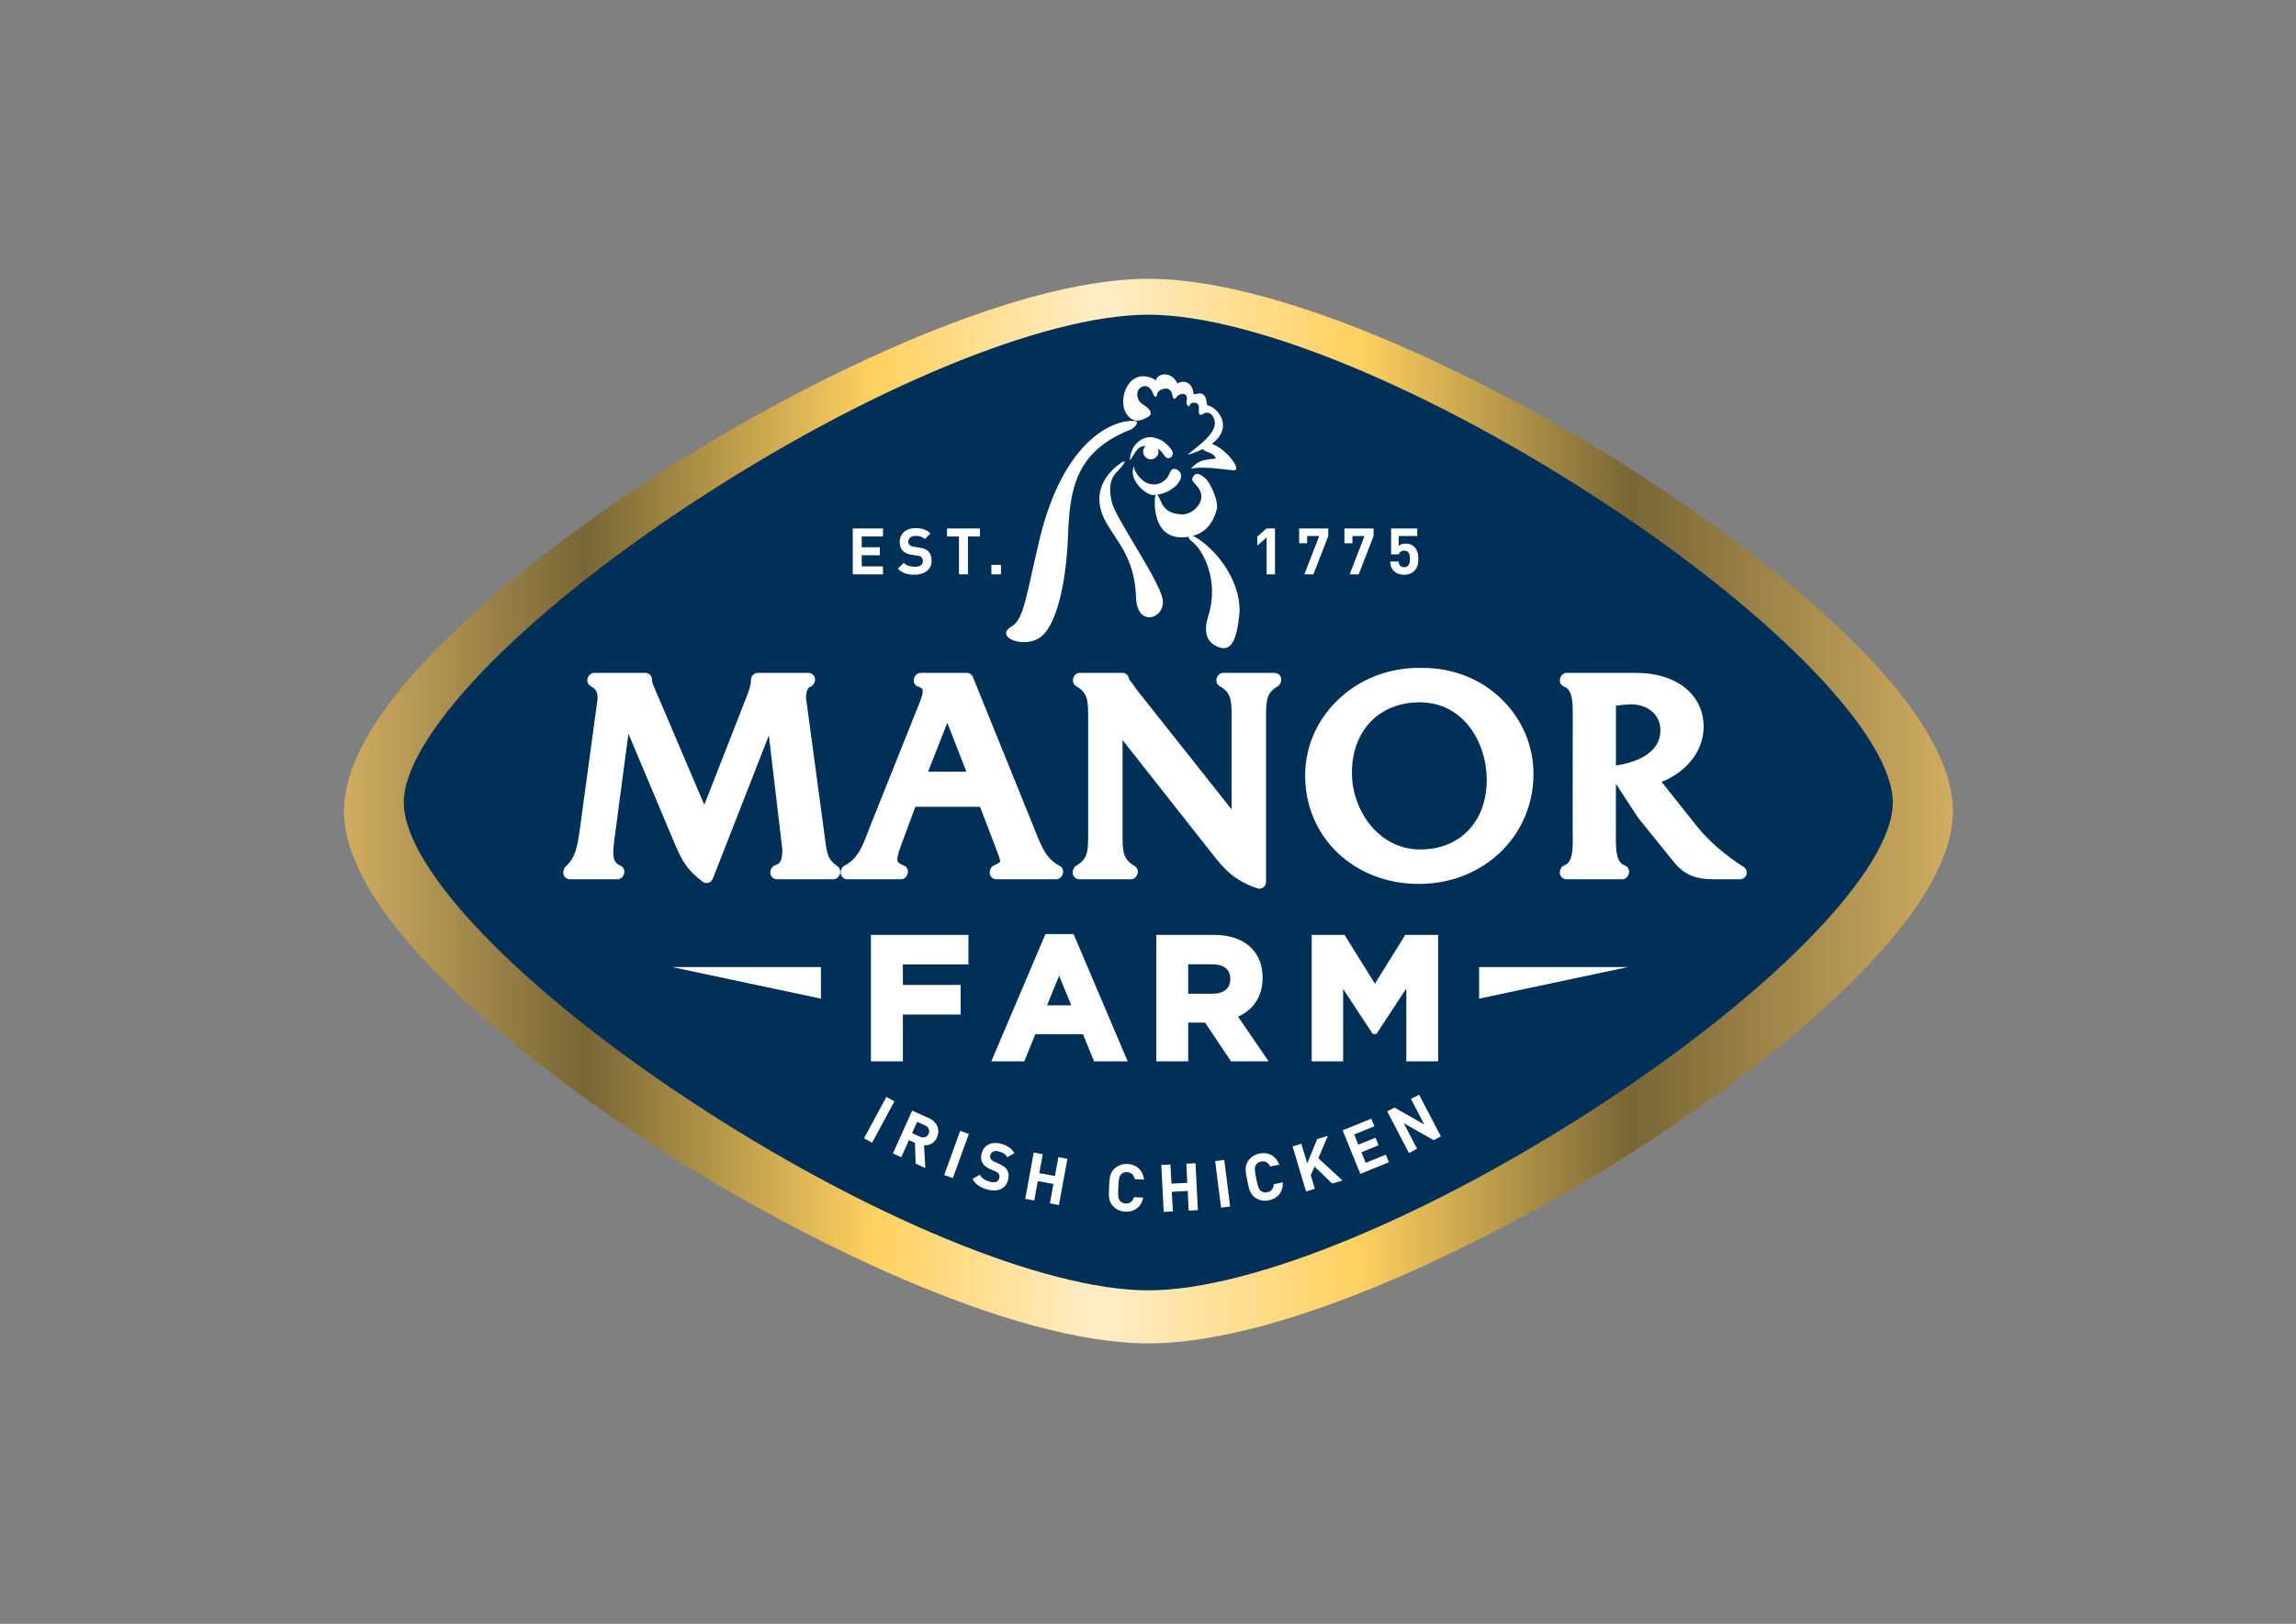 <?xml version="1.0" encoding="UTF-8"?>
<svg id="Layer_1" xmlns="http://www.w3.org/2000/svg" version="1.1" xmlns:xlink="http://www.w3.org/1999/xlink" viewBox="0 0 1190.55 841.89">
  <rect x="0" y="0" width="1190.55" height="841.89" fill="#808080" stroke="none"/>
  <!-- Generator: Adobe Illustrator 29.3.1, SVG Export Plug-In . SVG Version: 2.1.0 Build 151)  -->
  <defs>
    <style>
      .st0 {
        fill: #003057;
      }

      .st1 {
        fill: #fff;
      }

      .st2 {
        fill: url(#New_Gradient_Swatch_2);
      }
    </style>
    <linearGradient id="New_Gradient_Swatch_2" data-name="New Gradient Swatch 2" x1="178.36" y1="420.5" x2="1012.64" y2="420.5" gradientUnits="userSpaceOnUse">
      <stop offset="0" stop-color="#d0ad61"/>
      <stop offset=".15" stop-color="#786636"/>
      <stop offset=".33" stop-color="#ffd160"/>
      <stop offset=".47" stop-color="#ffedc8"/>
      <stop offset=".63" stop-color="#ffd160"/>
      <stop offset=".8" stop-color="#786636"/>
      <stop offset="1" stop-color="#d0ad61"/>
    </linearGradient>
  </defs>
  <path class="st2" d="M595.5,696.47c-71.97,0-182.68-55.01-255.61-102.11-37.89-24.48-161.52-109.34-161.52-173.85s123.63-149.38,161.52-173.85c72.93-47.11,183.64-102.12,255.61-102.12s182.69,55.01,255.62,102.12c37.89,24.47,161.51,109.33,161.51,173.85s-123.62,149.37-161.51,173.85c-72.93,47.1-183.65,102.11-255.62,102.11Z"/>
  <path class="st0" d="M595.43,163.15c-53.82,0-147.28,38.72-238.11,98.64-88.49,58.39-147.94,120.39-147.94,154.28s59.45,95.89,147.94,154.28c90.83,59.92,184.29,98.63,238.11,98.63s147.27-38.72,238.09-98.63c88.5-58.39,147.95-120.39,147.95-154.28s-59.45-95.88-147.95-154.28c-90.81-59.92-184.27-98.64-238.09-98.64Z"/>
  <g>
    <path class="st1" d="M451.59,484.7h50.57v15.32h-34v10.61h29.97v15.32h-29.97v24.31h-16.57v-65.55ZM745.72,484.7v65.55h-16.5v-37.77l-15.53,23.6h-1.85l-15.38-23.34v37.5h-16.3v-65.55h17.04l15.74,25.31,15.73-25.31h17.04ZM434.24,449.09c.93.64,1.48,1.7,1.48,2.83,0,1.91-1.54,3.92-3.45,3.92h-29.38c-1.91,0-3.45-1.55-3.45-3.45,0-1.51.98-3.31,2.42-3.76,2.47-.77,3.82-2.3,3.82-8.11l-7.01-59.22-29.06,74.31c-.39,1.01-1.24,1.77-2.28,2.07-.31.09-.62.13-.94.13-.74,0-1.48-.24-2.08-.7-8.05-6.11-10.59-10.72-14.48-19.79l-23.97-56.91-7.1,53.51c-1.26,9.68-1.32,12.97,2.95,14.86,1.24.55,2.05,1.79,2.05,3.15,0,1.91-1.54,3.92-3.45,3.92h-24.79c-1.91,0-3.45-1.55-3.45-3.45,0-.99.43-2.4,1.17-3.06,5.22-4.6,6.12-10.66,7.27-18.34l.13-.87,8.83-64.9c.7-4.42.93-7.24-3.12-9.45-1.11-.6-1.8-1.77-1.8-3.03,0-1.91,1.54-3.9,3.45-3.9h26.61c1.91,0,3.45,1.55,3.45,3.45,0,1.44.66,2.93,1.36,4.51l.49,1.13,25.29,59.31,22.17-56.61c1.12-2.96,2.04-5.62,2.04-8.2,0-.91.36-1.86,1.01-2.51.64-.65,1.52-1.08,2.44-1.08h26.32c1.91,0,3.45,1.55,3.45,3.45,0,1.53-1.01,3.34-2.48,3.77-1.53.45-2.22,3.17-2.22,5.66l10.01,74.23c.87,6.82,1.42,9.72,6.32,13.13ZM664.39,352.3c0,1.23-.66,2.83-1.73,3.44-5.93,3.43-6.17,7.21-6.17,16.18v85.34c0,1.11-.54,2.15-1.44,2.8-.59.43-1.3.65-2.01.65-.37,0-.74-.06-1.11-.18-12.02-4.07-17.24-9.97-23.84-18.51l-45.99-58.32v49.37c0,8.71.23,12.39,6.21,15.87,1.06.62,1.71,1.75,1.71,2.98,0,1.91-1.54,3.92-3.45,3.92h-26.92c-1.91,0-3.45-1.55-3.45-3.45,0-1.23.65-2.83,1.71-3.45,6.1-3.57,6.34-7.35,6.34-16.33v-60.69c0-8.98-.24-12.75-6.18-16.18-1.07-.62-1.73-1.75-1.73-2.99,0-1.91,1.54-3.9,3.45-3.9h22.21c1.72,0,3.13,1.25,3.41,2.89.33.92.65,1.3,1.47,2.23l2.36,3.36,49.4,62.34v-47.74c0-9.15-.23-12.81-6.17-16.17-1.08-.61-1.75-1.76-1.75-3,0-1.91,1.54-3.9,3.45-3.9h26.76c1.91,0,3.45,1.55,3.45,3.45ZM425.67,501.36v16.38l-77.2-16.38h77.2ZM844.18,501.36l-77.21,16.38v-16.38h77.21ZM442.18,297.77v-23.77h15.67v4.15h-11.01v5.57h9.38v4.14h-9.38v5.78h11.01v4.13h-15.67ZM474.28,297.97c-3.6,0-6.34-.76-8.68-3.14l3.01-3c1.5,1.5,3.54,2,5.74,2,2.75,0,4.21-1.03,4.21-2.94,0-.83-.24-1.53-.74-2-.47-.43-.99-.67-2.1-.83l-2.87-.4c-2.04-.3-3.54-.93-4.61-1.97-1.14-1.14-1.71-2.67-1.71-4.68,0-4.24,3.14-7.21,8.28-7.21,3.27,0,5.64.8,7.68,2.77l-2.94,2.91c-1.5-1.44-3.31-1.63-4.88-1.63-2.46,0-3.67,1.36-3.67,3,0,.6.19,1.24.7,1.7.46.43,1.24.8,2.2.93l2.8.4c2.18.3,3.54.9,4.55,1.83,1.27,1.2,1.83,2.94,1.83,5.04,0,4.6-3.84,7.21-8.82,7.21ZM501.92,278.14v19.63h-4.66v-19.63h-6.2v-4.15h17.06v4.15h-6.2ZM514.07,297.77v-4.94h4.98v4.94h-4.98ZM656.78,297.77v-19.1l-4.84,4.21v-4.68l4.84-4.21h4.34v23.77h-4.34ZM681.05,297.77h-4.7l7.71-19.87h-6.27v3.74h-4.14v-7.65h15.12v3.91l-7.72,19.87ZM704.54,297.77h-4.7l7.71-19.87h-6.28v3.74h-4.15v-7.65h15.13v3.91l-7.72,19.87ZM733.34,296.04c-1.07,1.07-2.77,1.93-5.24,1.93s-4.27-.87-5.31-1.9c-1.46-1.47-1.8-3.2-1.94-4.95h4.33c.25,1.87,1.1,2.94,2.91,2.94.83,0,1.54-.23,2.07-.77.77-.76.94-2.04.94-3.54,0-2.74-.81-4.27-2.91-4.27-1.78,0-2.58,1-2.88,1.93h-3.98v-13.42h13.56v3.91h-9.62v5.11c.64-.6,1.96-1.2,3.58-1.2,1.97,0,3.47.63,4.44,1.6,1.87,1.87,2.14,4.11,2.14,6.34,0,2.67-.37,4.54-2.11,6.28ZM639.82,243.82c-2.75,0-15.7-2.43-22.41-.78,3.36-3.14,4.04-4.6,13.02-5.28-1.19-3.83-6.13-2.9-6.94-5.46-.77-2.55-.37-3.21,3.54-2.55,7.47,1.28,17.52,14.07,12.8,14.07ZM607.28,232.91c2.55,3.52-1.49,6.14-3.2,3.68-1.72-2.46-3.68-5.46-9.1-5.46s-5.61,2.62-9.09,7.68c.15-8.5,6.64-12.63,11.31-12.13,4.67.49,8.11,3.53,10.09,6.23ZM588.79,218.04c-12.38-3.29-5.61-30.64,10.63-20.9.54-3.51,7.86-5.14,11.09,1.62,2.18-1.36,7.72-1.89,8.39,5.68,3.53-.54,6.25-1.89,7.04,5.68,5.96.54,19.21,16.78-10.01,25.7,2.43-3.11,18.4-11.89,12.85-20.15-1.67-2.49-4.18-1.76-5.13-.95-.93.8-2.16.4-2.04-1.63.15-2.03.28-3.64-1.61-4.19-1.9-.54-2.84.41-3.09,1.35-.29.95-1.92-.14-1.65-1.76.27-1.63.55-3.93-1.36-4.19-1.89-.27-3.38.67-4.04,1.89-.68,1.21-1.75.27-1.9-1.08-.13-1.36-1.08-3.66-3.25-3.66s-4.59,1.22-4.74,3.11c-.12,1.9-1.61,1.09-2.01-.4-.42-1.49-2.17-4.47-4.87-3.93-2.71.54-3.79,2.98-3.25,5.42.54,2.43,1.75,3.38,3.1,4.19,1.35.82,4.36,3.07,3.66,5.01-.55,1.49-5.79,3.71-7.8,3.17ZM596.74,230.17c2.19,0,3.96,1.78,3.96,3.98s-1.77,3.98-3.96,3.98-3.98-1.77-3.98-3.98,1.78-3.98,3.98-3.98ZM630.85,264.45c-1.33,4.38-4.54,13.92-17.88,14.13-14.57.23-14.17-16.59-14.17-18.1s0-8.03,2.85-1.18c2.52,6.05,6.22,7.06,11.25,7.41,5.06.33,13.48-6.74,8.58-13.63-2.09-2.97-4.2-3.7-2.85-5.89,1.36-2.19,2.82-2.1,6.24.67,2.69,2.19,7.34,12.22,5.98,16.6ZM586.24,222.74c-29.36,11.53-31.57,32.11-32.48,55.82-.89,23.71-6.12,47.08-15.1,52.37-8.95,5.29-23.07-1.05-14.11-6.14,6.42-3.63,7.63-16.39,14.36-44.67,12.26-51.4,37.96-62.94,49.79-61.81,2.24.21-.38,3.62-2.46,4.44ZM597.81,256.64c-3.57,0-13.22-8.07-9.69-15.14-.51,3.04,4.04,8.08,7.07,9.08,3.01,1.01,6.36.99,9.72-2.48,1.78-1.84,1.96-6.63,5.54-4.54,6.06,3.54-2.68,13.08-12.64,13.08ZM618.44,281.01c-4.54-3.47-1.05-4.34,1.99-2.17,12.08,7.36,23.69,24.69,22.19,39.86-1.26,12.52-4.04,21.23-13.14,15.59-4.02-2.49-5.29-7.55-3.03-14.64,6.24-19.63-3.48-35.18-8.02-38.64ZM579.29,244.49c-3.37,3.36-4.72,8.07-2.69,16.15,2,8.08,24.21,39.7,26.23,49.78,2.02,10.09-13.24,15.51-13.75-.68-.67-21.53-11.02-29.85-16.28-40.36-8.06-16.14,3.84-26.08,7.83-28.92,4.7-3.37,2.01.67-1.33,4.03Z"/>
    <g>
      <path class="st1" d="M448.03,590.15l11.57-21.44,4.19,2.26-11.57,21.44-4.19-2.26Z"/>
      <path class="st1" d="M474.79,603.3l-.36-10.8-3.11-1.4-3.98,8.85-4.33-1.95,9.98-22.2,8.7,3.91c4.52,2.03,5.82,6.32,4.15,10.04-1.4,3.12-4.18,4.19-6.68,4.01l.65,11.8-5.01-2.26ZM479.67,583.45l-4.09-1.84-2.64,5.86,4.09,1.84c1.9.86,3.7.2,4.47-1.51.77-1.71.07-3.49-1.83-4.34Z"/>
      <path class="st1" d="M489.61,609.18l8.28-22.91,4.48,1.62-8.29,22.9-4.47-1.62Z"/>
      <path class="st1" d="M511.95,616.7c-3.55-1.01-6.04-2.53-7.68-5.52l3.8-2.12c1.06,1.9,2.92,2.96,5.1,3.58,2.7.77,4.43.15,4.96-1.72.24-.82.2-1.58-.16-2.18-.34-.56-.8-.94-1.84-1.41l-2.72-1.2c-1.92-.86-3.23-1.91-3.99-3.23-.8-1.44-.93-3.11-.37-5.08,1.18-4.18,5.1-6.23,10.17-4.8,3.23.91,5.34,2.37,6.79,4.87l-3.71,2.04c-1.08-1.83-2.8-2.53-4.35-2.97-2.43-.69-4,.32-4.46,1.94-.17.59-.15,1.27.21,1.87.34.56,1,1.13,1.91,1.54l2.66,1.18c2.05.9,3.24,1.88,3.96,3.08.91,1.54.99,3.41.4,5.48-1.29,4.54-5.8,6.04-10.7,4.65Z"/>
      <path class="st1" d="M544.41,623.87l1.84-10.03-8.11-1.49-1.84,10.03-4.68-.86,4.41-23.96,4.68.86-1.81,9.8,8.11,1.49,1.8-9.79,4.68.86-4.4,23.96-4.68-.86Z"/>
      <path class="st1" d="M583.5,628.18c-2.66-.12-4.8-1.17-6.44-2.95-2.35-2.57-2.15-5.6-1.96-9.8.18-4.2.24-7.24,2.81-9.59,1.78-1.63,4.01-2.49,6.67-2.38,4.54.2,7.98,2.95,8.62,8.07l-4.81-.21c-.4-1.97-1.56-3.52-3.95-3.63-1.3-.06-2.38.38-3.09,1.13-.97.98-1.29,2.13-1.5,6.81-.2,4.68.02,5.85.9,6.92.64.82,1.69,1.34,2.99,1.4,2.39.1,3.68-1.35,4.24-3.27l4.81.21c-1.07,5.05-4.77,7.49-9.28,7.29Z"/>
      <path class="st1" d="M616.37,627.63l-.51-10.18-8.23.42.52,10.18-4.75.24-1.23-24.32,4.75-.24.51,9.94,8.22-.42-.5-9.93,4.75-.24,1.24,24.32-4.75.24Z"/>
      <path class="st1" d="M633.16,626.09l-3.06-24.14,4.71-.59,3.06,24.14-4.71.6Z"/>
      <path class="st1" d="M657.95,622.31c-2.61.53-4.94.02-6.96-1.31-2.89-1.92-3.43-4.92-4.27-9.04-.83-4.12-1.5-7.09.43-9.99,1.34-2.01,3.29-3.38,5.9-3.91,4.45-.9,8.45.94,10.29,5.76l-4.72.95c-.86-1.81-2.36-3.04-4.7-2.57-1.28.26-2.22.93-2.73,1.84-.7,1.19-.74,2.38.18,6.97.93,4.59,1.43,5.67,2.53,6.49.82.64,1.95.9,3.23.64,2.34-.48,3.25-2.19,3.34-4.19l4.72-.96c.17,5.16-2.83,8.41-7.25,9.31Z"/>
      <path class="st1" d="M690.79,613.62l-9.17-8.81-1.94,4.5,2.1,7.01-4.55,1.36-6.99-23.32,4.55-1.36,3.05,10.15,5.18-12.61,5.53-1.66-4.95,11.58,12.5,11.56-5.31,1.59Z"/>
      <path class="st1" d="M705.35,608.56l-9.15-22.55,14.86-6.03,1.59,3.93-10.45,4.25,2.15,5.29,8.9-3.62,1.59,3.93-8.9,3.62,2.23,5.48,10.45-4.25,1.6,3.93-14.87,6.03Z"/>
      <path class="st1" d="M743.36,591.11l-15.48-8.8,6.93,13.27-4.22,2.2-11.28-21.61,3.76-1.96,15.47,8.77-6.9-13.24,4.22-2.2,11.28,21.61-3.76,1.96Z"/>
    </g>
  </g>
  <path class="st1" d="M737.66,346.26c-.1,0-.21,0-.32,0-16.69-.35-32.35,5.6-43.92,16.9-10.75,10.49-16.66,24.3-16.66,38.88,0,32.05,25.35,56.23,58.98,56.23s59.42-25.03,59.42-56.99c0-14.43-5.72-28.06-16.1-38.39-10.78-10.73-25.5-16.63-41.4-16.63ZM770.92,404.31c0,21.6-13.83,36.1-34.43,36.1-21.92,0-35.48-20.63-35.48-39.75,0-21.86,14.14-36.55,35.18-36.55,22.56,0,34.73,20.71,34.73,40.2Z"/>
  <path class="st1" d="M905.62,453.35c-.43,1.48-1.78,2.49-3.32,2.49h-13.99c-9.31,0-15.2-2.58-20.33-8.89l-18.56-22.98-11.51-17.61-.02,26.78c-.09,7.58.2,13.99,4.56,15.52,1.38.49,2.31,1.79,2.31,3.26,0,1.91-1.54,3.92-3.45,3.92h-29.04c-1.91,0-3.45-1.55-3.45-3.45,0-1.46.93-3.24,2.3-3.72,4.25-1.5,4.51-7.81,4.4-15.28l-.03-2.29.03-59.68c.11-7.48-.15-13.81-4.46-15.43-1.35-.5-2.24-1.79-2.24-3.23,0-1.91,1.54-3.9,3.45-3.9h36.18c20.9,0,34.94,11.22,34.94,27.93,0,13.71-10.3,24.1-21.79,28.57l18.77,23.59c5.68,7.03,14.57,14.71,23.78,20.53,1.3.82,1.9,2.4,1.47,3.88ZM837.91,396.9c8.76-1.37,23.07-5.55,23.07-18.29,0-3.67-1.32-6.87-3.82-9.26-2.99-2.87-7.49-4.4-12.19-4.17-2.21.1-4.46.32-7.06.7v31.03Z"/>
  <path class="st1" d="M551.28,451.92c0,1.91-1.54,3.92-3.45,3.92h-31.22c-1.91,0-3.45-1.55-3.45-3.45,0-1.36.8-3.06,2.04-3.62,3.02-1.35,3.34-1.93,3.36-2,.29-.74-1.08-4.27-2.29-7.38l-8.1-21.12h-33.54l-7.09,19.19c-1.23,3.26-2.4,6.59-2.21,8.46.06.61.16,1.62,3.23,2.77,1.35.5,2.24,1.79,2.24,3.23,0,1.91-1.54,3.92-3.45,3.92h-27.99c-1.91,0-3.45-1.55-3.45-3.45,0-1.31.74-2.97,1.91-3.56,6.87-3.43,9.36-9.97,12.24-17.54l.85-2.21,25.69-64.2c1.01-2.56,2.38-6.07,1.69-7.52-.31-.64-1.3-1.07-2.07-1.31-1.44-.45-2.42-1.78-2.42-3.29,0-1.91,1.54-3.9,3.45-3.9h24.04c1.4,0,2.67.85,3.2,2.15l32.52,80.29c3.02,7.57,5.61,14.11,12.39,17.55,1.16.59,1.89,1.78,1.89,3.08ZM481.23,400.1h19.86l-9.87-25.4-9.99,25.4Z"/>
  <path class="st1" d="M641.97,527.08l15.85,23.17h-19.51l-13.45-20.08h-8.74v20.08h-16.56v-65.55h30.08c15.46,0,25.06,8.47,25.06,22.1,0,9.53-4.51,16.61-12.74,20.28ZM616.12,515.2h12.62c5.76,0,9.2-2.8,9.2-7.5v-.18c0-6.27-5.15-7.59-9.47-7.59h-12.35v15.27Z"/>
  <path class="st1" d="M557.03,485.09l27.72,65.16h-17.45l-5.74-14.08h-24.7l-5.74,14.08h-17.09l28.08-66h14.57l.35.84ZM549.2,505.87l-6.28,15.34h12.57l-6.29-15.34Z"/>
</svg>